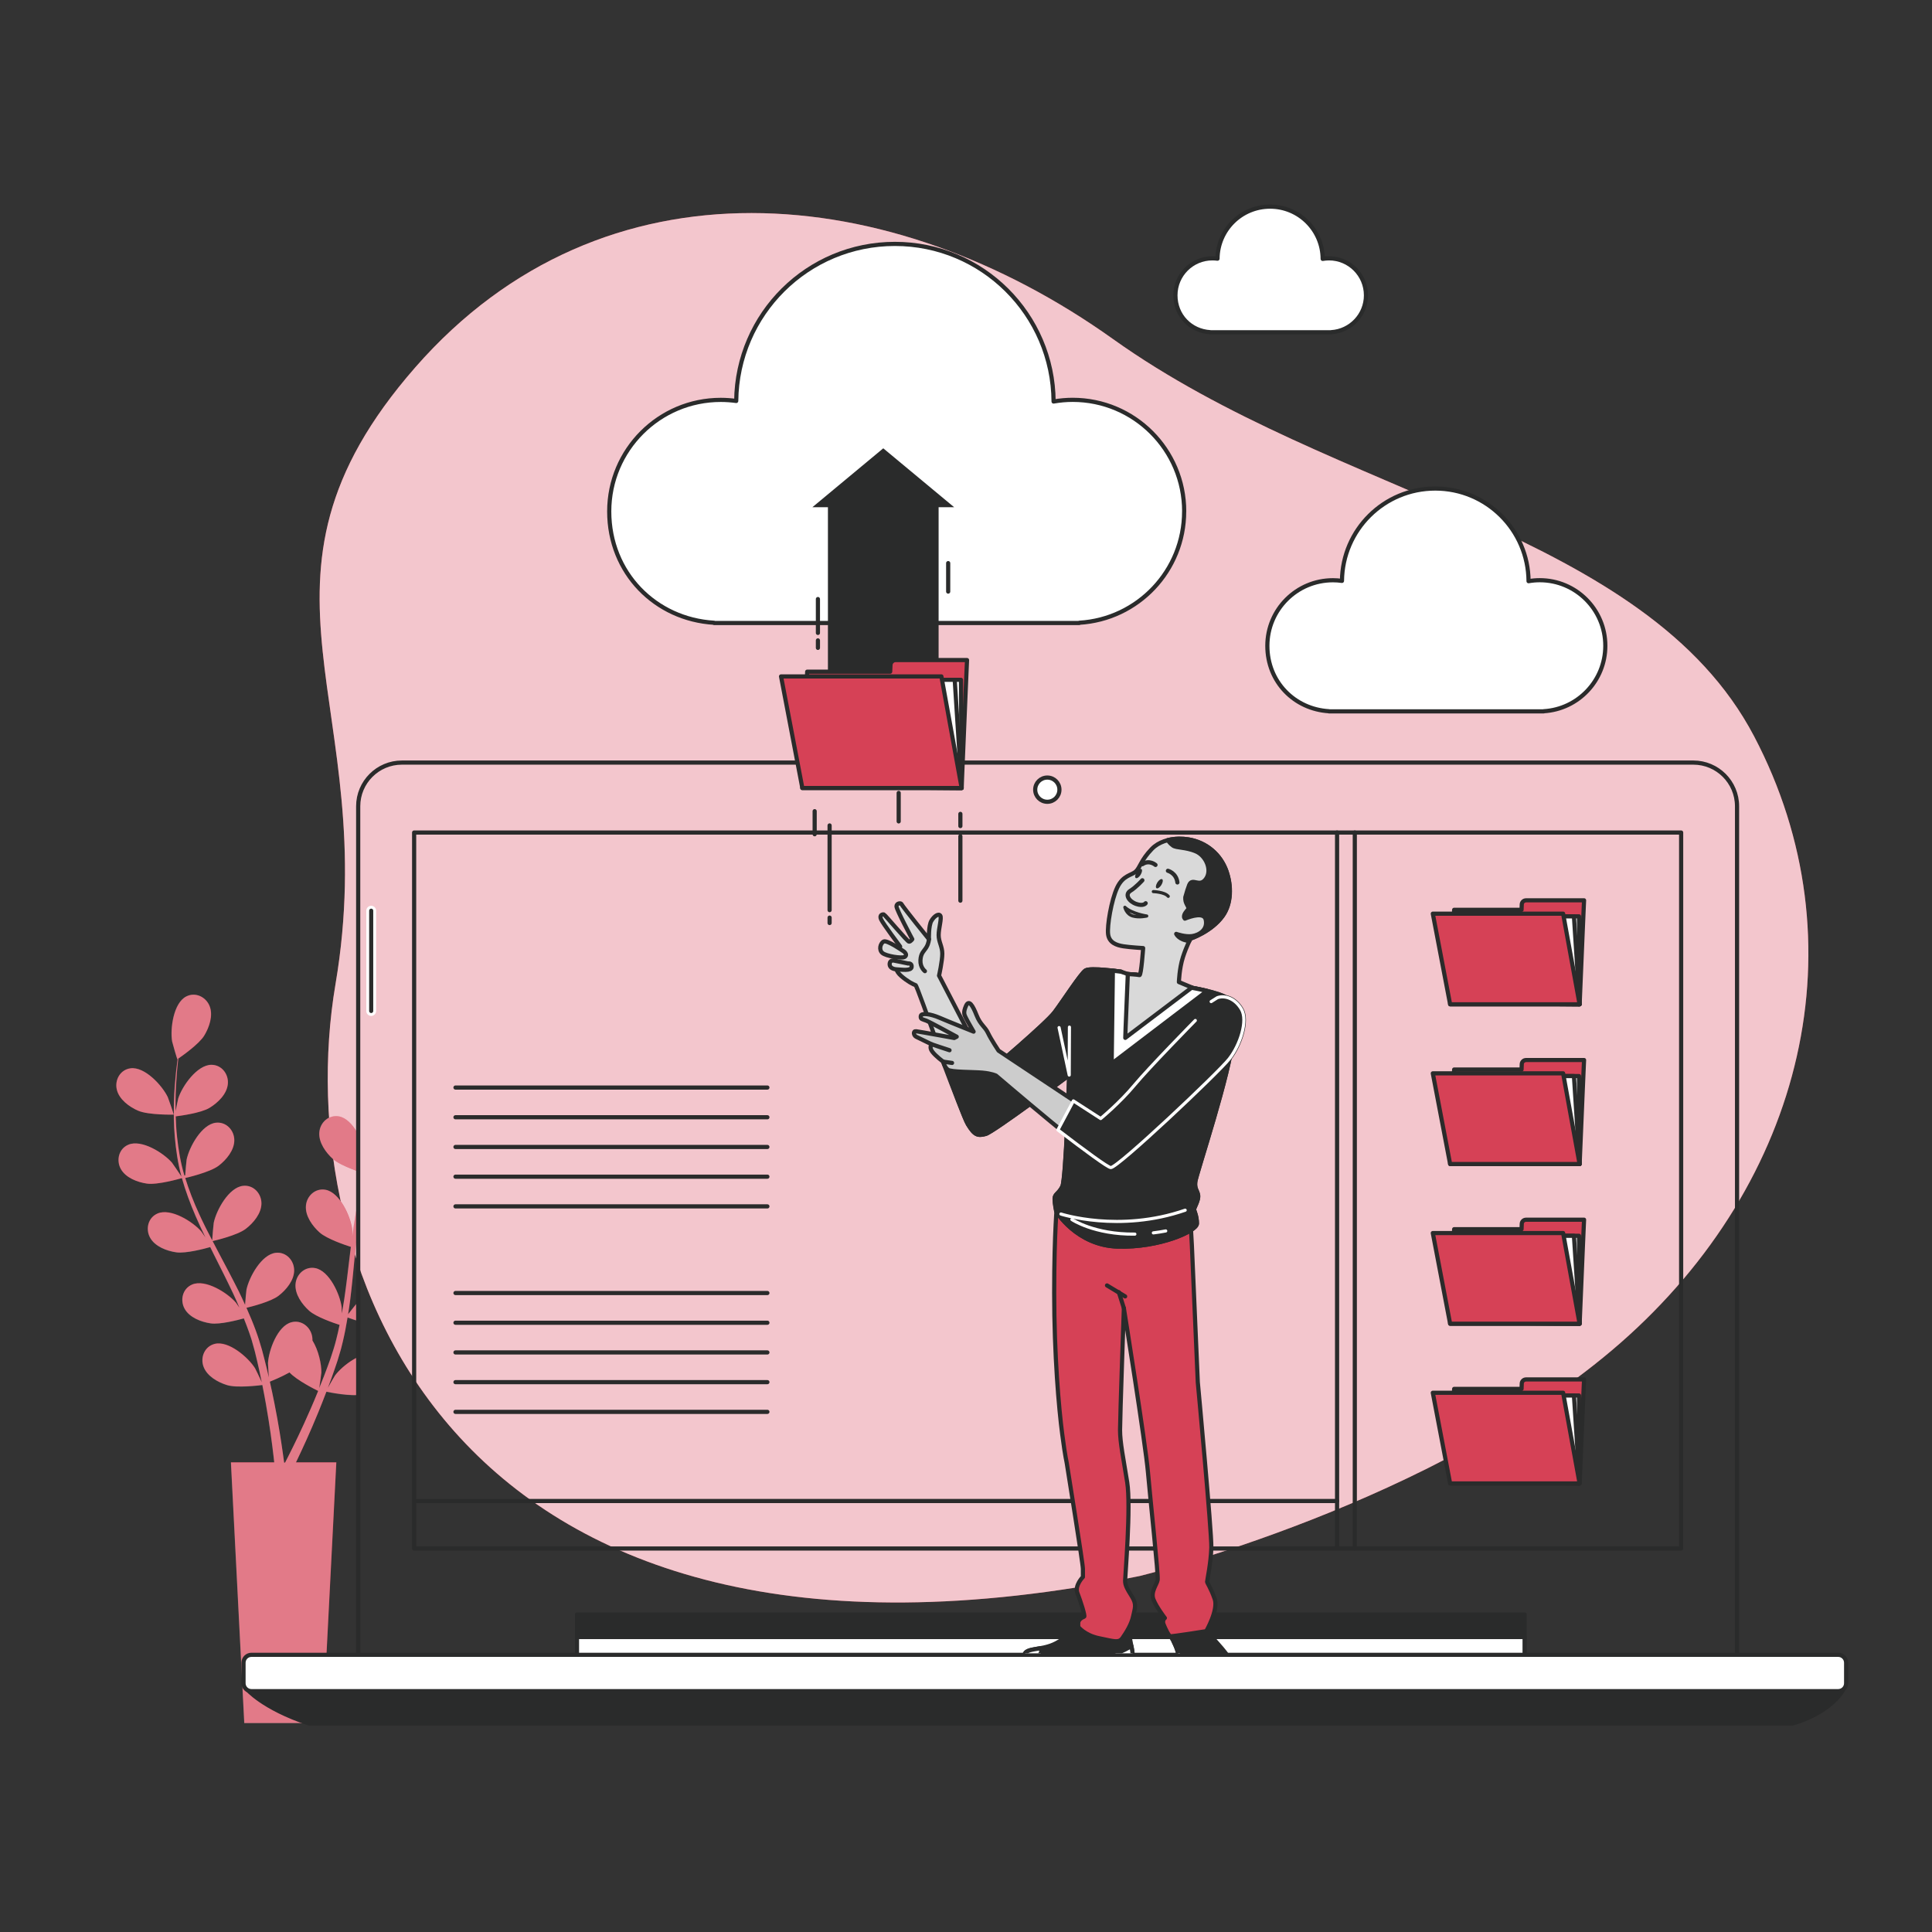 <?xml version="1.0" encoding="UTF-8"?>
<svg id="Layer_1" xmlns="http://www.w3.org/2000/svg" xmlns:xlink="http://www.w3.org/1999/xlink" viewBox="0 0 450 450">
  <rect x="0" y="0" width="450" height="450" fill="#333333" stroke="none"/>
  <defs>
    <style>
      .cls-1, .cls-2, .cls-3, .cls-4, .cls-5, .cls-6, .cls-7, .cls-8, .cls-9 {
        stroke-linecap: round;
        stroke-linejoin: round;
      }

      .cls-1, .cls-4, .cls-6 {
        stroke-width: .73px;
      }

      .cls-1, .cls-4, .cls-10 {
        stroke: #fff;
      }

      .cls-1, .cls-7, .cls-11, .cls-10 {
        fill: #2a2b2b;
      }

      .cls-2 {
        fill: #d9d9d9;
      }

      .cls-2, .cls-3, .cls-5, .cls-6, .cls-7, .cls-8, .cls-9 {
        stroke: #2a2b2b;
      }

      .cls-2, .cls-3, .cls-5, .cls-7, .cls-8, .cls-9 {
        stroke-width: .97px;
      }

      .cls-3, .cls-12 {
        fill: #d64156;
      }

      .cls-4, .cls-5, .cls-13, .cls-6 {
        fill: none;
      }

      .cls-14 {
        clip-path: url(#clippath-1);
      }

      .cls-15 {
        opacity: .3;
      }

      .cls-15, .cls-8, .cls-16 {
        fill: #fff;
      }

      .cls-10 {
        stroke-miterlimit: 10;
        stroke-width: .67px;
      }

      .cls-16 {
        opacity: .7;
      }

      .cls-17 {
        clip-path: url(#clippath);
      }

      .cls-9 {
        fill: #ccc;
      }
    </style>
    <clipPath id="clippath">
      <rect class="cls-13" x="20" y="217.62" width="62.98" height="184.25"/>
    </clipPath>
    <clipPath id="clippath-1">
      <rect class="cls-13" x="199.59" y="190.57" width="101.8" height="194.52"/>
    </clipPath>
  </defs>
  <g>
    <path class="cls-12" d="M265.51,367.07s69.1-16.76,111.93-54.28c42.83-37.52,56.31-93.36,31.11-141.32-25.21-47.97-97.51-55.53-149.27-92.47-51.76-36.94-118.66-43.57-162.52,6.53-43.86,50.1-7.54,78.48-18.62,143.73-11.08,65.25,26.17,170.62,187.37,137.81Z"/>
    <path class="cls-16" d="M265.51,367.07s69.1-16.76,111.93-54.28c42.83-37.52,56.31-93.36,31.11-141.32-25.21-47.97-97.51-55.53-149.27-92.47-51.76-36.94-118.66-43.57-162.52,6.53-43.86,50.1-7.54,78.48-18.62,143.73-11.08,65.25,26.17,170.62,187.37,137.81Z"/>
  </g>
  <g class="cls-17">
    <g>
      <path class="cls-12" d="M91.67,259.99c.05.03,1.07-3.91,1.11-4.17.41-2.96-.53-8.93-3.55-10.39-2.17-1.05-4.6.21-5.4,2.39-.81,2.22.22,4.95,1.43,6.83,1.43,2.2,6.41,5.34,6.41,5.34Z"/>
      <path class="cls-12" d="M109.23,238.67c-3.33-.36-7.29,4.21-8.51,6.94-.1.24-1.33,4.12-1.26,4.12,0,0,.06,0,.07,0-.63.72-1.3,1.49-2.01,2.35-1.3,1.6-2.76,3.42-4.21,5.51-1.46,2.08-2.98,4.39-4.37,6.96-1.39,2.58-2.73,5.36-3.73,8.4-.01.03-.02.07-.03.11.02-.98-.03-3.73-.05-3.94-.38-2.97-2.87-8.48-6.17-9.09-2.37-.44-4.39,1.42-4.57,3.73-.19,2.36,1.52,4.72,3.18,6.21,1.88,1.68,7.1,3.31,7.51,3.43-.93,2.91-1.65,5.97-2.2,9.1-.32,1.79-.59,3.61-.83,5.43-.01-.85-.03-1.61-.04-1.71-.38-2.97-2.87-8.48-6.17-9.09-2.37-.44-4.39,1.42-4.57,3.73-.19,2.36,1.52,4.72,3.18,6.21,1.69,1.51,6.11,2.99,7.29,3.36-.09.7-.18,1.4-.26,2.1-.4,3.36-.79,6.72-1.27,10-.17,1.16-.38,2.29-.58,3.42-.01-.75-.03-1.39-.04-1.49-.38-2.97-2.87-8.48-6.17-9.09-2.37-.44-4.39,1.42-4.57,3.73-.19,2.36,1.52,4.72,3.18,6.21,1.61,1.44,5.68,2.84,7.08,3.29-.24,1.16-.49,2.31-.78,3.42-.21.75-.37,1.49-.63,2.24-.24.74-.48,1.48-.71,2.2-.5,1.38-1.01,2.81-1.54,4.15-.36.93-.72,1.82-1.08,2.71.18-1.15.49-3.41.49-3.6.05-1.99-.66-5.22-2.07-7.49,0-.29,0-.59-.06-.88-.37-2.29-2.52-3.99-4.85-3.36-3.24.86-5.29,6.55-5.45,9.54,0,.18.11,2.1.2,3.31-.16-.7-.31-1.39-.49-2.11-.34-1.43-.72-2.85-1.12-4.38-.22-.73-.44-1.47-.67-2.22-.21-.74-.52-1.5-.78-2.27-.64-1.75-1.37-3.49-2.15-5.24,1.25-.3,5.69-1.43,7.47-2.8,1.77-1.36,3.65-3.59,3.64-5.95-.02-2.32-1.88-4.32-4.28-4.06-3.33.36-6.22,5.67-6.83,8.6-.04.18-.24,2.33-.32,3.52-.48-1.04-.95-2.09-1.46-3.12-1.49-3-3.09-5.99-4.67-8.98-.49-.92-.96-1.83-1.44-2.75.45-.1,5.75-1.33,7.74-2.86,1.77-1.36,3.65-3.59,3.64-5.95-.02-2.32-1.88-4.32-4.28-4.06-3.33.36-6.22,5.67-6.83,8.6-.05.22-.33,3.32-.36,4.11-1.05-2.02-2.08-4.04-3.01-6.08-1.29-2.81-2.4-5.63-3.27-8.45.21-.05,5.75-1.31,7.79-2.87,1.77-1.36,3.65-3.59,3.64-5.95-.02-2.32-1.88-4.32-4.28-4.06-3.33.36-6.22,5.67-6.83,8.6-.04.19-.26,2.55-.33,3.68-.1.01-.09,0-.19.02-.9-3.03-1.39-6.08-1.7-8.95-.19-1.66-.27-3.27-.32-4.83,1.06-.13,5.87-.77,7.87-1.98,1.91-1.16,4.03-3.16,4.27-5.52.24-2.3-1.4-4.5-3.81-4.51-3.35,0-6.81,4.95-7.73,7.8-.05.15-.39,1.79-.61,2.98-.01-.7-.04-1.43-.03-2.11,0-2.53.16-4.85.32-6.91.1-1.17.21-2.22.33-3.21.97-.67,4.85-3.4,6.04-5.36,1.16-1.91,2.12-4.66,1.25-6.86-.85-2.15-3.31-3.35-5.46-2.24-2.98,1.54-3.76,7.53-3.27,10.48.04.25,1.17,4.17,1.22,4.13,0,0,.05-.03.06-.04-.13.95-.26,1.96-.38,3.07-.2,2.05-.42,4.38-.47,6.92-.07,2.54-.07,5.31.2,8.22.26,2.92.68,5.98,1.52,9.07,0,.04.02.07.03.11-.53-.83-2.08-3.09-2.22-3.26-1.96-2.26-7.07-5.49-10.16-4.18-2.22.94-2.87,3.6-1.76,5.64,1.14,2.07,3.87,3.1,6.08,3.42,2.49.36,7.74-1.16,8.16-1.28.83,2.94,1.92,5.89,3.18,8.81.72,1.67,1.5,3.33,2.3,4.99-.48-.7-.91-1.33-.98-1.41-1.96-2.26-7.07-5.49-10.16-4.18-2.22.94-2.87,3.6-1.76,5.63,1.14,2.07,3.87,3.1,6.08,3.42,2.24.33,6.75-.88,7.93-1.22.31.63.62,1.27.94,1.9,1.52,3.03,3.05,6.04,4.46,9.04.5,1.06.95,2.12,1.4,3.18-.43-.62-.79-1.14-.85-1.22-1.96-2.26-7.07-5.49-10.16-4.18-2.22.94-2.87,3.6-1.76,5.63,1.14,2.07,3.87,3.1,6.08,3.42,2.14.31,6.31-.77,7.72-1.16.43,1.1.87,2.2,1.24,3.28.24.75.52,1.45.71,2.21.21.75.42,1.49.62,2.23.34,1.43.71,2.91,1.01,4.31.22.98.4,1.91.6,2.85-.48-1.06-1.47-3.11-1.57-3.27-1.59-2.53-6.16-6.49-9.41-5.67-2.34.6-3.39,3.13-2.59,5.3.81,2.22,3.35,3.65,5.49,4.3,2.35.72,7.56.06,8.21-.02.31,1.56.6,3.07.85,4.51.88,4.98,1.42,9.16,1.76,12.08.06.52.11.98.16,1.42h-10.09l3.11,60.72h18.33l3.11-60.72h-9.4c.07-.14.14-.28.21-.43,1.29-2.69,3.08-6.55,5.01-11.27.61-1.49,1.24-3.1,1.87-4.75.63.13,5.79,1.18,8.19.64,2.18-.49,4.82-1.73,5.8-3.88.96-2.11.1-4.71-2.19-5.48-3.18-1.07-8.03,2.54-9.8,4.95-.1.14-1.07,1.81-1.66,2.87.25-.68.51-1.33.76-2.03.51-1.38.97-2.78,1.48-4.27.22-.73.44-1.47.66-2.22.24-.74.39-1.54.6-2.32.43-1.81.78-3.67,1.09-5.55,1.21.44,5.54,1.95,7.78,1.79,2.23-.16,5.03-.98,6.32-2.96,1.26-1.94.81-4.64-1.33-5.75-2.98-1.54-8.32,1.3-10.44,3.41-.13.13-1.48,1.82-2.21,2.76.18-1.13.36-2.26.5-3.41.41-3.32.73-6.7,1.05-10.07.1-1.03.21-2.06.32-3.09.43.16,5.53,2.06,8.04,1.88,2.23-.16,5.03-.98,6.32-2.96,1.26-1.94.81-4.64-1.33-5.75-2.98-1.54-8.32,1.3-10.44,3.41-.16.16-2.1,2.59-2.57,3.23.24-2.26.5-4.52.84-6.73.47-3.05,1.11-6.02,1.93-8.85.2.08,5.51,2.08,8.08,1.9,2.23-.16,5.03-.98,6.32-2.96,1.26-1.94.81-4.64-1.33-5.75-2.98-1.54-8.32,1.3-10.44,3.41-.14.14-1.62,1.99-2.3,2.88-.09-.05-.08-.04-.17-.09.92-3.02,2.19-5.83,3.52-8.4.76-1.49,1.57-2.87,2.39-4.2.95.48,5.32,2.6,7.65,2.69,2.23.09,5.1-.42,6.6-2.25,1.47-1.79,1.32-4.53-.69-5.86-2.79-1.85-8.41.37-10.75,2.24-.13.1-1.31,1.28-2.15,2.14.38-.59.76-1.21,1.13-1.77,1.4-2.11,2.82-3.96,4.08-5.58.73-.92,1.4-1.73,2.04-2.49,1.18-.02,5.92-.17,7.99-1.14,2.02-.95,4.34-2.72,4.83-5.04.48-2.27-.92-4.62-3.32-4.88ZM72.33,328.2c-2.01,4.63-3.87,8.42-5.2,11.04-.27.53-.51,1-.73,1.43h-.22c-.07-.51-.14-1.07-.23-1.7-.41-2.95-1.04-7.16-2.04-12.16-.31-1.58-.67-3.27-1.06-4.99.39-.16,2.61-1.05,4.58-2.15,1.72,1.86,6.11,4.03,6.68,4.31-.6,1.47-1.19,2.9-1.78,4.23Z"/>
      <path class="cls-12" d="M32.17,258.7c2.4,1.05,8.29.92,8.29.92.06,0-1.26-3.85-1.38-4.08-1.29-2.7-5.37-7.16-8.69-6.71-2.39.32-3.72,2.72-3.18,4.97.55,2.3,2.91,4.01,4.96,4.91Z"/>
      <path class="cls-15" d="M32.17,258.7c2.4,1.05,8.29.92,8.29.92.06,0-1.26-3.85-1.38-4.08-1.29-2.7-5.37-7.16-8.69-6.71-2.39.32-3.72,2.72-3.18,4.97.55,2.3,2.91,4.01,4.96,4.91Z"/>
      <path class="cls-15" d="M91.67,259.99c.05.03,1.07-3.91,1.11-4.17.41-2.96-.53-8.93-3.55-10.39-2.17-1.05-4.6.21-5.4,2.39-.81,2.22.22,4.95,1.43,6.83,1.43,2.2,6.41,5.34,6.41,5.34Z"/>
      <path class="cls-15" d="M42.36,274.45c.83,2.94,1.92,5.89,3.18,8.81.72,1.67,1.5,3.33,2.3,4.99-.48-.7-.91-1.33-.98-1.41-1.96-2.26-7.07-5.49-10.16-4.18-2.22.94-2.87,3.6-1.76,5.63,1.14,2.07,3.87,3.1,6.08,3.42,2.24.33,6.75-.88,7.93-1.22.31.63.62,1.27.94,1.9,1.52,3.03,3.05,6.04,4.46,9.04.5,1.06.95,2.12,1.4,3.18-.43-.62-.79-1.14-.85-1.22-1.96-2.26-7.07-5.49-10.16-4.18-2.22.94-2.87,3.6-1.76,5.63,1.14,2.07,3.87,3.1,6.08,3.42,2.14.31,6.31-.77,7.72-1.16.43,1.1.87,2.2,1.24,3.28.24.75.52,1.45.71,2.21.21.75.42,1.49.62,2.23.34,1.43.71,2.91,1.01,4.31.22.98.4,1.91.6,2.85-.48-1.06-1.47-3.11-1.57-3.27-1.59-2.53-6.16-6.49-9.41-5.67-2.34.6-3.39,3.13-2.59,5.3.81,2.22,3.35,3.65,5.49,4.3,2.35.72,7.56.06,8.21-.02.31,1.56.6,3.07.85,4.51.88,4.98,1.42,9.16,1.76,12.08.06.52.11.98.16,1.42h-10.09l3.11,60.72h18.33l3.11-60.72h-9.4c.07-.14.14-.28.21-.43,1.29-2.69,3.08-6.55,5.01-11.27.61-1.49,1.24-3.1,1.87-4.75.63.13,5.79,1.18,8.19.64,2.18-.49,4.82-1.73,5.8-3.88.96-2.11.1-4.71-2.19-5.48-3.18-1.07-8.03,2.54-9.8,4.95-.1.14-1.07,1.81-1.66,2.87.25-.68.51-1.33.76-2.03.51-1.38.97-2.78,1.48-4.27.22-.73.44-1.47.66-2.22.24-.74.39-1.54.6-2.32.43-1.81.78-3.67,1.09-5.55,1.21.44,5.54,1.95,7.78,1.79,2.23-.16,5.03-.98,6.32-2.96,1.26-1.94.81-4.64-1.33-5.75-2.98-1.54-8.32,1.3-10.44,3.41-.13.13-1.48,1.82-2.21,2.76.18-1.13.36-2.26.5-3.41.41-3.32.73-6.7,1.05-10.07.1-1.03.21-2.06.32-3.09.43.16,5.53,2.06,8.04,1.88,2.23-.16,5.03-.98,6.32-2.96,1.26-1.94.81-4.64-1.33-5.75-2.98-1.54-8.32,1.3-10.44,3.41-.16.16-2.1,2.59-2.57,3.23.24-2.26.5-4.52.84-6.73.47-3.05,1.11-6.02,1.93-8.85.2.08,5.51,2.08,8.08,1.9,2.23-.16,5.03-.98,6.32-2.96,1.26-1.94.81-4.64-1.33-5.75-2.98-1.54-8.32,1.3-10.44,3.41-.14.14-1.62,1.99-2.3,2.88-.09-.05-.08-.04-.17-.09.92-3.02,2.19-5.83,3.52-8.4.76-1.49,1.57-2.87,2.39-4.2.95.48,5.32,2.6,7.65,2.69,2.23.09,5.1-.42,6.6-2.25,1.47-1.79,1.32-4.53-.69-5.86-2.79-1.85-8.41.37-10.75,2.24-.13.1-1.31,1.28-2.15,2.14.38-.59.76-1.21,1.13-1.77,1.4-2.11,2.82-3.96,4.08-5.58.73-.92,1.4-1.73,2.04-2.49,1.18-.02,5.92-.17,7.99-1.14,2.02-.95,4.34-2.72,4.83-5.04.48-2.27-.92-4.62-3.32-4.88-3.33-.36-7.29,4.21-8.51,6.94-.1.24-1.33,4.12-1.26,4.12,0,0,.06,0,.07,0-.63.72-1.3,1.49-2.01,2.35-1.3,1.6-2.76,3.42-4.21,5.51-1.46,2.08-2.98,4.39-4.37,6.96-1.39,2.58-2.73,5.36-3.73,8.4-.01.03-.02.07-.03.11.02-.98-.03-3.73-.05-3.94-.38-2.97-2.87-8.48-6.17-9.09-2.37-.44-4.39,1.42-4.57,3.73-.19,2.36,1.52,4.72,3.18,6.21,1.88,1.68,7.1,3.31,7.51,3.43-.93,2.91-1.65,5.97-2.2,9.1-.32,1.79-.59,3.61-.83,5.43-.01-.85-.03-1.61-.04-1.71-.38-2.97-2.87-8.48-6.17-9.09-2.37-.44-4.39,1.42-4.57,3.73-.19,2.36,1.52,4.72,3.18,6.21,1.69,1.51,6.11,2.99,7.29,3.36-.09.7-.18,1.4-.26,2.1-.4,3.36-.79,6.72-1.27,10-.17,1.16-.38,2.29-.58,3.42-.01-.75-.03-1.39-.04-1.49-.38-2.97-2.87-8.48-6.17-9.09-2.37-.44-4.39,1.42-4.57,3.73-.19,2.36,1.52,4.72,3.18,6.21,1.61,1.44,5.68,2.84,7.08,3.29-.24,1.16-.49,2.31-.78,3.42-.21.75-.37,1.49-.63,2.24-.24.74-.48,1.48-.71,2.2-.5,1.38-1.01,2.81-1.54,4.15-.36.93-.72,1.82-1.08,2.71.18-1.15.49-3.41.49-3.6.05-1.99-.66-5.22-2.07-7.49,0-.29,0-.59-.06-.88-.37-2.29-2.52-3.99-4.85-3.36-3.24.86-5.29,6.55-5.45,9.54,0,.18.11,2.1.2,3.31-.16-.7-.31-1.39-.49-2.11-.34-1.43-.72-2.85-1.12-4.38-.22-.73-.44-1.47-.67-2.22-.21-.74-.52-1.5-.78-2.27-.64-1.75-1.37-3.49-2.15-5.24,1.25-.3,5.69-1.43,7.47-2.8,1.77-1.36,3.65-3.59,3.64-5.95-.02-2.32-1.88-4.32-4.28-4.06-3.33.36-6.22,5.67-6.83,8.6-.04.18-.24,2.33-.32,3.52-.48-1.04-.95-2.09-1.46-3.12-1.49-3-3.09-5.99-4.67-8.98-.49-.92-.96-1.83-1.44-2.75.45-.1,5.75-1.33,7.74-2.86,1.77-1.36,3.65-3.59,3.64-5.95-.02-2.32-1.88-4.32-4.28-4.06-3.33.36-6.22,5.67-6.83,8.6-.05.22-.33,3.32-.36,4.11-1.05-2.02-2.08-4.04-3.01-6.08-1.29-2.81-2.4-5.63-3.27-8.45.21-.05,5.75-1.31,7.79-2.87,1.77-1.36,3.65-3.59,3.64-5.95-.02-2.32-1.88-4.32-4.28-4.06-3.33.36-6.22,5.67-6.83,8.6-.04.19-.26,2.55-.33,3.68-.1.01-.09,0-.19.02-.9-3.03-1.39-6.08-1.7-8.95-.19-1.66-.27-3.27-.32-4.83,1.06-.13,5.87-.77,7.87-1.98,1.91-1.16,4.03-3.16,4.27-5.52.24-2.3-1.4-4.5-3.81-4.51-3.35,0-6.81,4.95-7.73,7.8-.05.15-.39,1.79-.61,2.98-.01-.7-.04-1.43-.03-2.11,0-2.53.16-4.85.32-6.91.1-1.17.21-2.22.33-3.21.97-.67,4.85-3.4,6.04-5.36,1.16-1.91,2.12-4.66,1.25-6.86-.85-2.15-3.31-3.35-5.46-2.24-2.98,1.54-3.76,7.53-3.27,10.48.04.25,1.17,4.17,1.22,4.13,0,0,.05-.03.06-.04-.13.95-.26,1.96-.38,3.07-.2,2.05-.42,4.38-.47,6.92-.07,2.54-.07,5.31.2,8.22.26,2.92.68,5.98,1.52,9.07,0,.04.02.07.03.11-.53-.83-2.08-3.09-2.22-3.26-1.96-2.26-7.07-5.49-10.16-4.18-2.22.94-2.87,3.6-1.76,5.64,1.14,2.07,3.87,3.1,6.08,3.42,2.49.36,7.74-1.16,8.16-1.28ZM67.43,319.66c1.72,1.86,6.11,4.03,6.68,4.31-.6,1.47-1.19,2.9-1.78,4.23-2.01,4.63-3.87,8.42-5.2,11.04-.27.53-.51,1-.73,1.43h-.22c-.07-.51-.14-1.07-.23-1.7-.41-2.95-1.04-7.16-2.04-12.16-.31-1.58-.67-3.27-1.06-4.99.39-.16,2.61-1.05,4.58-2.15Z"/>
    </g>
  </g>
  <g>
    <g>
      <path class="cls-5" d="M93.6,177.62h300.82c5.61,0,10.17,4.56,10.17,10.17v198.29H83.43v-198.29c0-5.61,4.56-10.17,10.17-10.17Z"/>
      <rect class="cls-5" x="96.46" y="193.91" width="295.11" height="166.77"/>
      <rect class="cls-7" x="134.39" y="376.05" width="220.72" height="10.88"/>
      <rect class="cls-8" x="134.39" y="381.29" width="220.72" height="5.64"/>
      <path class="cls-7" d="M57.46,393.37s3.62,4.43,14.5,8.06h345.58s8.06-2.01,11.68-7.65l-371.76-.4Z"/>
      <path class="cls-8" d="M58.56,385.44h369.6c1.02,0,1.84.83,1.84,1.84v4.78c0,1.02-.83,1.84-1.84,1.84H58.56c-1.02,0-1.84-.83-1.84-1.84v-4.78c0-1.02.83-1.84,1.84-1.84Z"/>
      <path class="cls-8" d="M246.76,183.93c0-1.56-1.26-2.82-2.82-2.82s-2.82,1.26-2.82,2.82,1.26,2.82,2.82,2.82,2.82-1.26,2.82-2.82Z"/>
      <path class="cls-10" d="M86.46,236.29h0c-.44,0-.81-.36-.81-.81v-23.36c0-.44.36-.81.81-.81h0c.45,0,.81.36.81.81v23.36c0,.44-.36.81-.81.81Z"/>
      <line class="cls-5" x1="311.43" y1="193.91" x2="311.43" y2="360.62"/>
      <line class="cls-5" x1="315.56" y1="193.91" x2="315.56" y2="360.62"/>
      <line class="cls-5" x1="96.62" y1="349.61" x2="311.43" y2="349.61"/>
      <line class="cls-5" x1="106.09" y1="328.85" x2="178.74" y2="328.85"/>
      <line class="cls-5" x1="106.09" y1="321.93" x2="178.74" y2="321.93"/>
      <line class="cls-5" x1="106.09" y1="315.01" x2="178.74" y2="315.01"/>
      <line class="cls-5" x1="106.09" y1="308.09" x2="178.74" y2="308.09"/>
      <line class="cls-5" x1="106.09" y1="301.17" x2="178.74" y2="301.17"/>
      <line class="cls-5" x1="106.09" y1="280.99" x2="178.74" y2="280.99"/>
      <line class="cls-5" x1="106.09" y1="274.07" x2="178.74" y2="274.07"/>
      <line class="cls-5" x1="106.09" y1="267.15" x2="178.74" y2="267.15"/>
      <line class="cls-5" x1="106.09" y1="260.23" x2="178.74" y2="260.23"/>
      <line class="cls-5" x1="106.09" y1="253.31" x2="178.74" y2="253.31"/>
    </g>
    <g>
      <g>
        <path class="cls-3" d="M355.42,209.71c-.51,0-.95.42-.97.93l-.05,1.27h-15.7l-.93,22.01h30.16l.7-16.69.23-5.33.1-2.2h-13.52Z"/>
        <polygon class="cls-8" points="367.92 233.92 367.78 213.44 338.8 213.44 339.04 233.67 367.92 233.92"/>
        <polygon class="cls-8" points="367.92 233.92 366.6 213.44 337.62 213.44 337.85 233.67 367.92 233.92"/>
        <polygon class="cls-3" points="337.76 233.92 333.73 212.81 364.08 212.81 367.92 233.92 337.76 233.92"/>
      </g>
      <g>
        <path class="cls-3" d="M355.42,246.91c-.51,0-.95.42-.97.93l-.05,1.27h-15.7l-.93,22.01h30.16l.7-16.69.23-5.33.1-2.2h-13.52Z"/>
        <polygon class="cls-8" points="367.92 271.12 367.78 250.64 338.8 250.64 339.04 270.87 367.92 271.12"/>
        <polygon class="cls-8" points="367.92 271.12 366.6 250.64 337.62 250.64 337.85 270.87 367.92 271.12"/>
        <polygon class="cls-3" points="337.76 271.12 333.73 250 364.08 250 367.92 271.12 337.76 271.12"/>
      </g>
      <g>
        <path class="cls-3" d="M355.42,284.1c-.51,0-.95.42-.97.93l-.05,1.27h-15.7l-.93,22.01h30.16l.7-16.69.23-5.33.1-2.2h-13.52Z"/>
        <polygon class="cls-8" points="367.92 308.32 367.78 287.84 338.8 287.84 339.04 308.07 367.92 308.32"/>
        <polygon class="cls-8" points="367.92 308.32 366.6 287.84 337.62 287.84 337.85 308.07 367.92 308.32"/>
        <polygon class="cls-3" points="337.76 308.32 333.73 287.2 364.08 287.2 367.92 308.32 337.76 308.32"/>
      </g>
      <g>
        <path class="cls-3" d="M355.42,321.3c-.51,0-.95.42-.97.93l-.05,1.27h-15.7l-.93,22.01h30.16l.7-16.69.23-5.33.1-2.2h-13.52Z"/>
        <polygon class="cls-8" points="367.92 345.52 367.78 325.04 338.8 325.04 339.04 345.27 367.92 345.52"/>
        <polygon class="cls-8" points="367.92 345.52 366.6 325.04 337.62 325.04 337.85 345.27 367.92 345.52"/>
        <polygon class="cls-3" points="337.76 345.52 333.73 324.4 364.08 324.4 367.92 345.52 337.76 345.52"/>
      </g>
    </g>
  </g>
  <g class="cls-14">
    <g>
      <g>
        <path class="cls-7" d="M272.61,381.1s2.26,3.15,2.07,6.5c-.2,3.35,8.07,6.99,10.33,5.61,2.26-1.38,2.66-5.12.98-7.48-1.67-2.36-4.53-5.22-5.02-5.81-.49-.59-.49-1.08-2.07-1.08s-5.71-.1-6.3,2.26Z"/>
        <path class="cls-8" d="M286.43,386.48c.02.79-.03,1.71-.24,2.48-.49,1.77-.98,1.87-.98,1.87l-.89-1.38-1.87.49-.1,1.77s-2.07.1-3.15-.39c-1.08-.49-3.25-1.67-3.64-4.04-.3-1.8-1.57-3.94-2.16-4.86.63,1.23,1.39,3.16,1.27,5.16-.2,3.35,8.07,6.99,10.33,5.61,2.03-1.24,2.55-4.38,1.43-6.72Z"/>
      </g>
      <g>
        <path class="cls-7" d="M251.84,378.63s-2.76,2.46-5.91,4.13c-3.15,1.67-6.79.98-7.28,2.56-.49,1.57,2.07,3.05,7.78,3.84,5.71.79,6.69-.59,9.15-1.48,2.46-.89,6.79-.2,7.78-.89.98-.69.1-3.35-.3-5.81-.39-2.46-.59-3.15-.59-3.15,0,0-2.26,1.28-5.51.89-3.25-.39-5.12-.1-5.12-.1Z"/>
        <path class="cls-8" d="M255.58,387.69c2.46-.89,6.79-.2,7.78-.89.66-.46.48-1.82.17-3.41-.82.5-2.11,1.23-3.22,1.54-1.77.49-4.33.98-7.78,2.26-3.44,1.28-6.4.49-8.86-.49-2.46-.98-1.48-.89-1.18-1.87.11-.37.01-.68-.15-.93-1.86.34-3.38.44-3.69,1.42-.49,1.57,2.07,3.05,7.78,3.84,5.71.79,6.69-.59,9.15-1.48Z"/>
      </g>
      <g>
        <path class="cls-3" d="M246.23,280.11s-.69,6.59-.69,21.06,1.08,26.87,1.87,32.87c.79,6,.98,6.1,1.08,6.89.1.79,3.74,23.13,3.74,24.51v1.87s-1.97,1.97-1.28,3.74c.69,1.77,1.87,5.41,1.57,5.51s-1.38.59-1.38,1.48v.89s1.48,1.97,4.92,2.66c3.44.69,4.53,1.18,5.41-.1.89-1.28,2.07-3.15,2.46-5.02.39-1.87.89-2.76-.3-4.63-1.18-1.87-1.57-2.66-1.57-3.64s1.38-17.32.49-22.93c-.89-5.61-1.67-9.25-1.67-12.2s.89-28.35.89-28.35c0,0,5.02,31.4,5.61,38.19.59,6.79,2.46,24.02,2.26,25.1-.2,1.08-1.67,2.76-.98,4.53.69,1.77,2.66,4.33,2.66,4.33,0,0-.69.49-.3,1.48.39.98,1.18,2.66,1.57,2.76.39.1,8.37-1.18,8.37-1.18,0,0,2.85-4.92,1.97-7.48s-1.77-3.74-1.77-4.04.89-4.43.98-7.97c.1-3.54-3.15-38.48-3.15-38.48,0,0-1.38-31.59-1.38-31.89s-.3-5.31-.3-5.31c0,0-10.43,6.89-19.39,3.94-8.96-2.95-11.71-8.56-11.71-8.56Z"/>
        <line class="cls-5" x1="261.78" y1="304.72" x2="260.6" y2="300.98"/>
        <line class="cls-5" x1="262.07" y1="301.96" x2="257.84" y2="299.4"/>
      </g>
      <g>
        <path class="cls-2" d="M261.13,226.33s-7.18-1.04-8.31-.28c-1.13.76-5.19,7.08-7.18,9.72-1.98,2.64-15.29,13.88-15.29,13.88l-11.63-22.41s.76-3.4.76-5.1-.85-2.74-.85-4.34.76-3.97.38-4.53c-.38-.57-1.42.09-2.08,1.23-.66,1.13-.57,4.25-.57,4.25,0,0-5.91-7.3-6.42-8.21-.14-.25-1.13-.19-1.13.57s3.68,7.65,3.68,7.65c0,0-.38.57-.76.57s-5.57-6.23-5.85-6.33c-.28-.09-1.13.09-.66,1.13.47,1.04,4.44,6.33,4.44,6.33,0,0-1.89.09-2.27.28-.38.19-.57.85-.09,1.32.47.47,1.13.76,1.13.76,0,0,.09.57.19,1.51.09.94-.09,1.79,1.32,3.02,1.42,1.23,2.83,1.98,3.3,2.08.47.09,10.59,29.77,12.19,32.42s2.36,2.74,4.15,2.27c1.79-.47,19.45-13.69,19.45-13.69,0,0-.76,24.26-1.61,25.96-.85,1.7-1.79,1.7-1.79,2.83s.38,2.93.38,2.93c0,0,4.72,7.93,14.35,8.21,9.63.28,18.41-3.59,18.41-5.38s-.66-2.93-.66-3.3,1.13-2.17.94-3.3-.85-1.42-.66-3.12c.19-1.7,8.31-25.96,8.69-33.42.38-7.46.47-8.02-1.32-9.35s-8.4-2.45-8.4-2.45l-11.14-2.83-4.44-.38-.66-.47Z"/>
        <path class="cls-7" d="M287.09,241.81c.38-7.46.47-8.02-1.32-9.35s-8.4-2.45-8.4-2.45l-11.14-2.83-4.44-.38-.66-.47s-7.18-1.04-8.31-.28c-1.13.76-5.19,7.08-7.18,9.72-1.98,2.64-15.29,13.88-15.29,13.88l-3.88-7.9-7.12,4.75c2.92,7.71,5.47,14.31,6.1,15.34,1.6,2.64,2.36,2.74,4.15,2.27,1.79-.47,19.45-13.69,19.45-13.69,0,0-.76,24.26-1.6,25.96-.85,1.7-1.79,1.7-1.79,2.83s.38,2.93.38,2.93c0,0,4.72,7.93,14.35,8.21,9.63.28,18.41-3.59,18.41-5.38s-.66-2.93-.66-3.3,1.13-2.17.94-3.3-.85-1.42-.66-3.12c.19-1.7,8.31-25.96,8.69-33.42Z"/>
        <polyline class="cls-4" points="249.09 239.24 249.04 250.4 246.68 239.35"/>
        <g>
          <path class="cls-4" d="M247.11,282.77s13.58,4.43,28.94-.89"/>
          <path class="cls-4" d="M268.64,287.16c.93-.11,1.89-.26,2.88-.45"/>
          <path class="cls-4" d="M249.67,284.05s5.2,3.51,14.66,3.4"/>
        </g>
        <path class="cls-5" d="M216.37,218.74s-.03.96-.6,1.9c-.57.94-1.29,1.31-1.38,3.01-.09,1.7,1.04,2.55,1.04,2.55"/>
        <path class="cls-2" d="M210.32,221.48s-3.78-2.64-4.53-2.17-1.13,1.89-.28,2.64c.85.76,4.53,1.32,5.19.94.66-.38.23-1.03-.38-1.42Z"/>
        <path class="cls-2" d="M211.49,224.41s-2.64-.56-3.28-.67c-.63-.11-1.02.25-.99.92.04.67.71,1.09,1.73,1.13,1.02.04,3.28.42,3.39-.56.11-.99-.85-.81-.85-.81Z"/>
      </g>
      <path class="cls-5" d="M266.25,220.84s5.27-.17,7.05-1.02"/>
      <g>
        <path class="cls-9" d="M278.41,237.69s-10.73,10.92-14.17,15.06-7.87,7.78-7.87,7.78l-23.79-15.81s-1.77-2.66-2.46-4.13c-.69-1.48-1.77-1.87-2.66-4.13-.89-2.26-1.77-3.74-2.46-2.17-.69,1.57-.39,2.07,0,2.85.39.79,1.77,3.15,1.77,3.15,0,0-5.91-2.36-7.97-3.25-2.07-.89-4.23-1.18-4.33-.39s.3.69,1.28,1.08c.98.39,7.09,3.74,7.09,3.74l-.59.3s-8.07-1.48-8.86-1.57c-.79-.1-.59.98,0,1.28s3.64,1.77,3.64,1.77c0,0-.69.59.1,1.67.79,1.08,2.56,2.36,2.56,2.36,0,0,.3,1.28,1.08,1.87.79.59,5.91.49,8.07.69,2.17.2,3.15.69,3.15.69,0,0,25.07,21.42,26.74,21.42s25-22.05,27.56-25.29c2.56-3.25,4.43-8.96,2.85-11.61-1.57-2.66-4.04-3.25-5.61-2.66"/>
        <path class="cls-8" d="M217.03,243.24s3.15,1.08,4.13,1.38"/>
        <line class="cls-8" x1="219.68" y1="247.28" x2="221.75" y2="247.58"/>
        <path class="cls-1" d="M278.41,237.69s-10.73,10.92-14.17,15.06-7.87,7.78-7.87,7.78l-6.36-4.11-3.6,6.76c6.27,4.8,11.66,8.77,12.32,8.77,1.67,0,25-22.05,27.56-25.29,2.56-3.25,4.43-8.96,2.85-11.61-1.57-2.66-4.04-3.25-5.61-2.66l-1.43.9"/>
      </g>
      <g>
        <path class="cls-8" d="M277.37,230.01l-11.14-2.83-3.55-.31-1.55-.54s-.81-.12-1.92-.24l-.28,21.65,22.23-16.92c-1.98-.48-3.79-.79-3.79-.79Z"/>
        <g>
          <path class="cls-2" d="M274.58,195.35c-2.31.04-4.7.74-6.29,2.37-2.55,2.63-2.72,4.33-3.74,5.27-1.02.93-2.97.85-4.33,3.74-1.36,2.89-2.38,8.92-2.12,10.88s1.95,2.55,3.57,2.8c1.61.25,4.59.42,4.59.42,0,0-.44,6.38-.85,6.29-.54-.13-2.72-.25-2.72-.25,0,0-.42,9.94-.51,12.41l-.08,2.46,15.52-11.74-3.03-1.26s.09-3.14.93-5.78c.85-2.63,1.78-4.33,1.78-4.33,0,0,4.84-1.61,7.48-5.27,2.11-2.93,2.05-7.13.9-10.41-1.38-3.94-4.68-6.73-8.82-7.43-.73-.12-1.5-.18-2.28-.17Z"/>
          <path class="cls-5" d="M266.08,205.03s-1.44,1.61-2.8,2.46c-1.36.85-.34,2.46,1.36,3.06,1.7.59,2.21-.17,2.21-.17"/>
          <path class="cls-6" d="M267.1,213.36s-3.48-.51-5.1-2.04c0,0,.34,1.61,1.87,2.04,1.53.42,3.23,0,3.23,0Z"/>
          <path class="cls-5" d="M272.03,202.82s1.95.51,2.21,2.72"/>
          <path class="cls-5" d="M269.14,201.46s-1.44-1.27-3.06-.17"/>
          <path class="cls-11" d="M270.5,206.13c-.36.58-.87.91-1.12.75-.26-.16-.17-.76.19-1.34.36-.58.87-.91,1.12-.75.26.16.17.76-.19,1.34Z"/>
          <path class="cls-11" d="M265.66,203.76c-.36.58-.87.91-1.12.75-.26-.16-.17-.76.19-1.34.36-.58.87-.91,1.12-.75.26.16.17.76-.19,1.34Z"/>
          <path class="cls-6" d="M268.63,207.67s2.63.08,3.48,1.1"/>
          <path class="cls-7" d="M285.67,202.95c-1.38-3.94-4.68-6.73-8.82-7.43-.73-.12-1.5-.18-2.28-.17-.86.02-1.74.12-2.58.33.24.25.36.64,1.22,1.27.78.58,2.97.34,5.35,1.36,2.38,1.02,3.82,4.42,2.29,6.46s-3.11-.49-3.87,1.38c-.25.62-.58,1.68-.9,2.84-.02.33,0,.66.07.93.28,1.01.92,1.47.55,1.93-.37.46-.92,1.01-.92,1.65,0,.19.09.34.2.47,1.44-.58,4.47-1.57,4.86.24.51,2.38-1.53,3.57-3.14,3.82s-3.74-.51-3.74-.51c0,0,.59,1.38,3.03,1.65.17-.35.28-.55.28-.55,0,0,4.84-1.61,7.48-5.27,2.11-2.93,2.05-7.13.9-10.41Z"/>
        </g>
      </g>
    </g>
  </g>
  <g>
    <path class="cls-8" d="M275.82,119.11c0-14.35-11.63-25.98-25.98-25.98-1.51,0-3,.14-4.44.39-.13-20.3-16.63-36.71-36.96-36.71s-36.75,16.34-36.96,36.58c-1.18-.16-2.37-.25-3.6-.25-14.35,0-25.98,11.63-25.98,25.98s10.79,25.12,24.41,25.93v.06h85.08v-.06c13.62-.81,24.42-12.11,24.42-25.93Z"/>
    <polygon class="cls-11" points="222.24 118.14 205.73 104.42 189.22 118.14 192.84 118.14 192.84 162.25 218.62 162.25 218.62 118.14 222.24 118.14"/>
    <g>
      <path class="cls-3" d="M208.61,153.74c-.63,0-1.17.51-1.2,1.15l-.07,1.56h-19.33l-1.14,27.09h37.11l.86-20.54.28-6.55.12-2.71h-16.64Z"/>
      <polygon class="cls-8" points="223.99 183.54 223.83 158.34 188.17 158.34 188.45 183.24 223.99 183.54"/>
      <polygon class="cls-8" points="223.99 183.54 222.37 158.34 186.71 158.34 186.99 183.24 223.99 183.54"/>
      <polygon class="cls-3" points="186.88 183.54 181.92 157.55 219.27 157.55 223.99 183.54 186.88 183.54"/>
    </g>
    <g>
      <line class="cls-5" x1="190.51" y1="149.16" x2="190.51" y2="150.9"/>
      <line class="cls-5" x1="190.51" y1="139.53" x2="190.51" y2="147.42"/>
      <line class="cls-5" x1="220.85" y1="131.16" x2="220.85" y2="137.79"/>
      <line class="cls-5" x1="209.32" y1="184.69" x2="209.32" y2="191.32"/>
      <line class="cls-5" x1="223.69" y1="194.78" x2="223.69" y2="209.78"/>
      <line class="cls-5" x1="223.69" y1="189.57" x2="223.69" y2="192.41"/>
      <line class="cls-5" x1="189.75" y1="188.94" x2="189.75" y2="194.31"/>
      <line class="cls-5" x1="193.23" y1="213.73" x2="193.23" y2="214.99"/>
      <line class="cls-5" x1="193.23" y1="192.26" x2="193.23" y2="211.99"/>
    </g>
  </g>
  <path class="cls-8" d="M373.91,150.41c0-8.43-6.84-15.27-15.27-15.27-.89,0-1.76.08-2.61.23-.08-11.93-9.78-21.58-21.73-21.58s-21.61,9.61-21.73,21.51c-.69-.1-1.4-.15-2.11-.15-8.43,0-15.27,6.84-15.27,15.27s6.34,14.76,14.35,15.24v.03h50.02v-.03c8.01-.48,14.35-7.12,14.35-15.24Z"/>
  <path class="cls-8" d="M318.16,68.78c0-4.75-3.85-8.61-8.61-8.61-.5,0-.99.05-1.47.13-.04-6.73-5.51-12.17-12.25-12.17s-12.18,5.42-12.25,12.12c-.39-.05-.79-.08-1.19-.08-4.75,0-8.61,3.85-8.61,8.61s3.58,8.32,8.09,8.59v.02h28.2v-.02c4.51-.27,8.09-4.01,8.09-8.59Z"/>
</svg>
